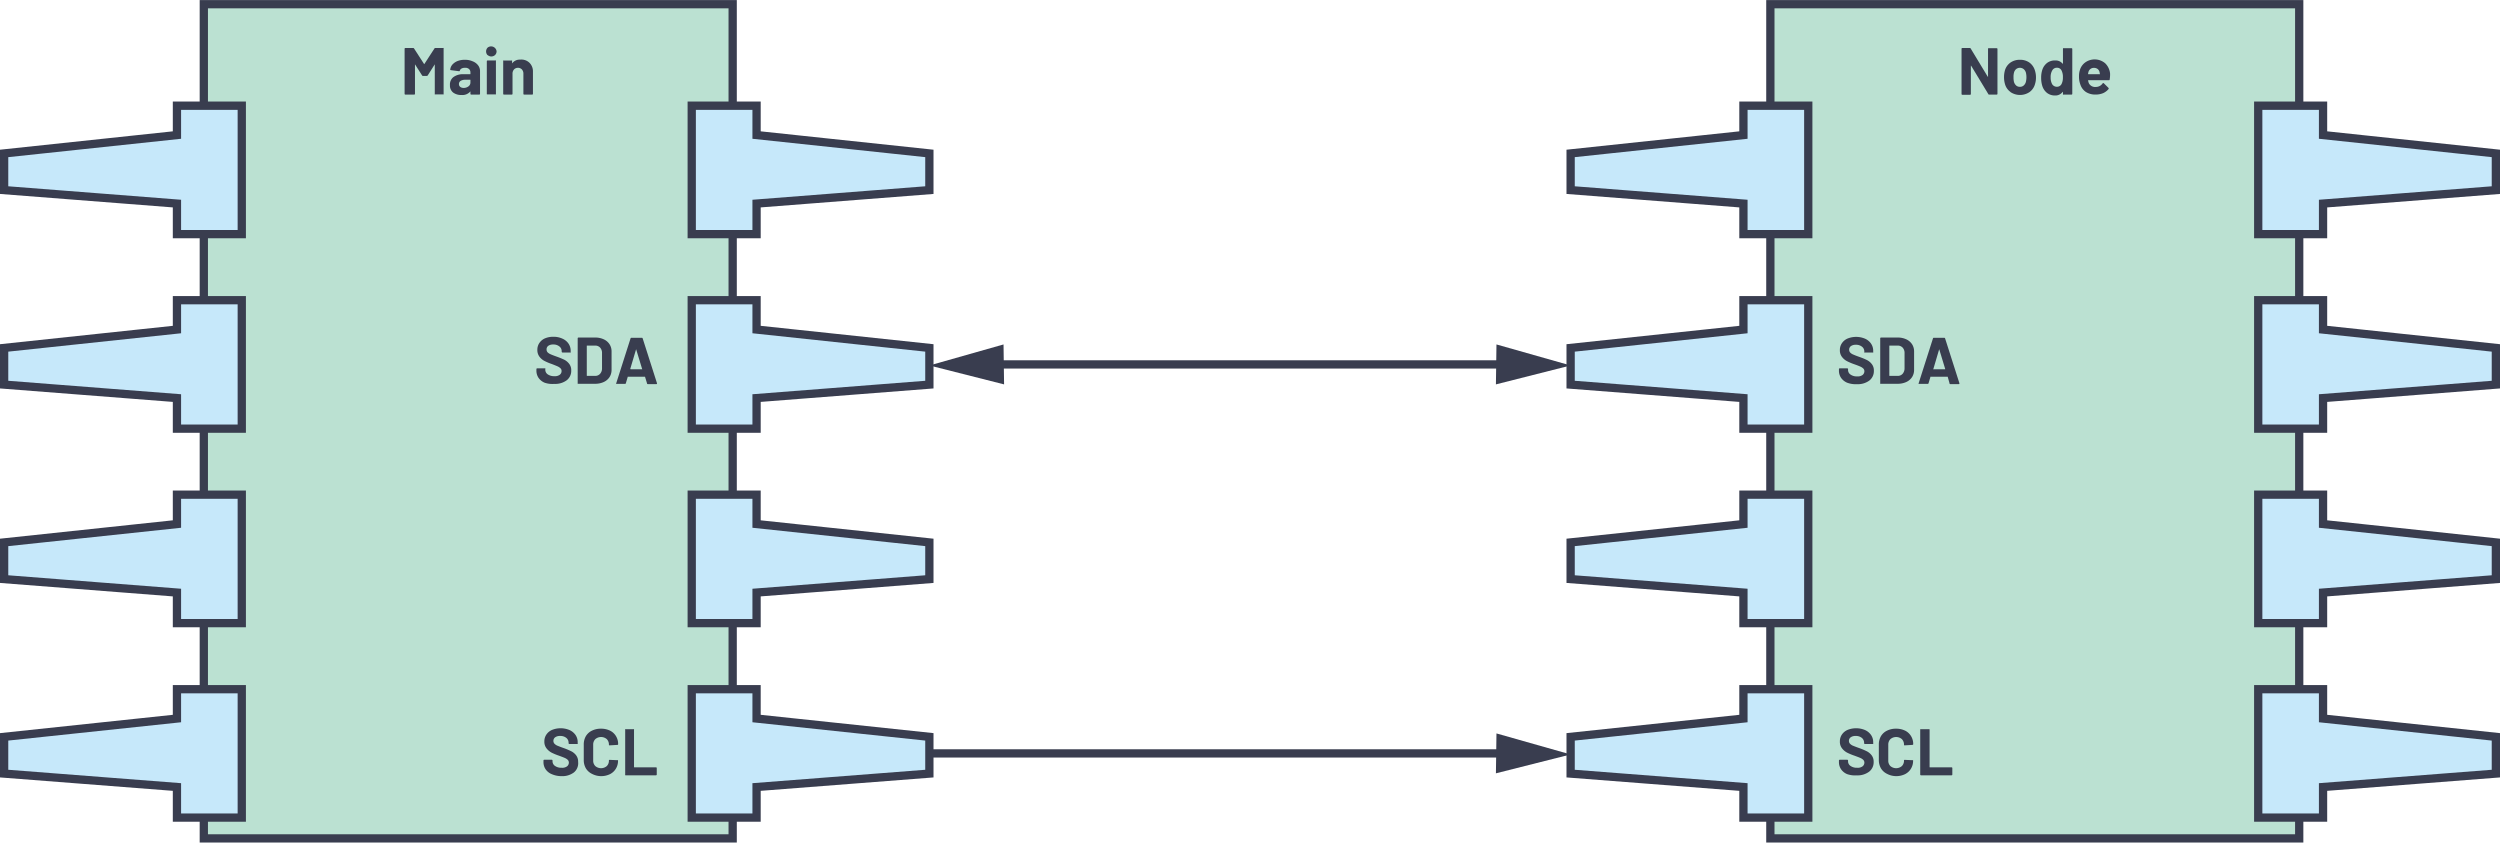 <svg id="b2dbf20e-ce89-4b2a-95cc-9af42ce2c7d8" data-name="Layer 1" xmlns="http://www.w3.org/2000/svg" width="6.29in" height="2.12in" viewBox="0 0 453.1 152.7"><g id="fbd3e030-3b73-43ba-9981-2cd2392d0e1e" data-name="Line Break (Vert.)"><rect x="36.94" y="0.75" width="95.85" height="151.2" fill="#bbe1d2" stroke="#393d4f" stroke-miterlimit="10" stroke-width="1.5"/><polygon points="32.07 24.47 32.07 19.15 43.82 19.15 43.82 42.43 32.07 42.43 32.07 36.89 0.75 34.45 0.75 27.8 32.07 24.47" fill="#c6e8fa" stroke="#393d4f" stroke-miterlimit="10" stroke-width="1.5"/><polygon points="32.07 59.72 32.07 54.4 43.82 54.4 43.82 77.68 32.07 77.68 32.07 72.14 0.75 69.7 0.75 63.05 32.07 59.72" fill="#c6e8fa" stroke="#393d4f" stroke-miterlimit="10" stroke-width="1.5"/><polygon points="32.07 94.97 32.07 89.65 43.82 89.65 43.82 112.93 32.07 112.93 32.07 107.39 0.75 104.95 0.75 98.3 32.07 94.97" fill="#c6e8fa" stroke="#393d4f" stroke-miterlimit="10" stroke-width="1.5"/><polygon points="32.07 130.22 32.07 124.9 43.82 124.9 43.82 148.18 32.07 148.18 32.07 142.63 0.75 140.2 0.75 133.54 32.07 130.22" fill="#c6e8fa" stroke="#393d4f" stroke-miterlimit="10" stroke-width="1.5"/><polygon points="137.12 24.47 137.12 19.15 125.37 19.15 125.37 42.43 137.12 42.43 137.12 36.89 168.44 34.45 168.44 27.8 137.12 24.47" fill="#c6e8fa" stroke="#393d4f" stroke-miterlimit="10" stroke-width="1.5"/><polygon points="137.12 59.72 137.12 54.4 125.37 54.4 125.37 77.68 137.12 77.68 137.12 72.14 168.44 69.7 168.44 63.05 137.12 59.72" fill="#c6e8fa" stroke="#393d4f" stroke-miterlimit="10" stroke-width="1.5"/><polygon points="137.12 94.97 137.12 89.65 125.37 89.65 125.37 112.93 137.12 112.93 137.12 107.39 168.44 104.95 168.44 98.3 137.12 94.97" fill="#c6e8fa" stroke="#393d4f" stroke-miterlimit="10" stroke-width="1.5"/><polygon points="137.12 130.22 137.12 124.9 125.37 124.9 125.37 148.18 137.12 148.18 137.12 142.63 168.44 140.2 168.44 133.54 137.12 130.22" fill="#c6e8fa" stroke="#393d4f" stroke-miterlimit="10" stroke-width="1.5"/><path d="M78.9,8.69h1.4a.12.12,0,0,1,.1,0,.14.14,0,0,1,0,.1V17a.14.14,0,0,1,0,.1.12.12,0,0,1-.1,0H78.9a.12.12,0,0,1-.1,0,.14.14,0,0,1,0-.1v-5.3s0-.05,0-.05,0,0,0,0l-1.27,2a.19.19,0,0,1-.17.1h-.71a.17.17,0,0,1-.16-.1l-1.28-2a.05.05,0,0,0,0,0s0,0,0,.06V17a.14.14,0,0,1-.14.14H73.47a.14.14,0,0,1-.14-.14V8.83a.14.14,0,0,1,.14-.14h1.41a.19.19,0,0,1,.17.1l1.8,2.79c0,.05,0,.05.07,0l1.81-2.79A.19.19,0,0,1,78.9,8.69Z" fill="#393d4f"/><path d="M85.65,11.1a2.24,2.24,0,0,1,1,.73A1.71,1.71,0,0,1,87,12.88V17a.14.14,0,0,1-.14.14H85.4a.14.14,0,0,1-.14-.14v-.4a0,0,0,0,0,0-.05s0,0,0,0a1.89,1.89,0,0,1-1.62.66,2.41,2.41,0,0,1-1.52-.45,1.61,1.61,0,0,1-.57-1.34A1.71,1.71,0,0,1,82.13,14,2.9,2.9,0,0,1,84,13.44H85.2a.05.05,0,0,0,.06-.06v-.26A.8.8,0,0,0,85,12.5a1,1,0,0,0-.72-.22,1.27,1.27,0,0,0-.62.13.64.64,0,0,0-.32.37q0,.13-.15.12l-1.46-.19c-.09,0-.14-.05-.13-.11a1.63,1.63,0,0,1,.4-.91,2.49,2.49,0,0,1,.94-.64,3.58,3.58,0,0,1,1.3-.22A3.38,3.38,0,0,1,85.65,11.1Zm-.75,4.55a.85.85,0,0,0,.36-.71v-.43a.05.05,0,0,0-.06-.06h-.87a1.53,1.53,0,0,0-.84.2.65.65,0,0,0-.31.58.62.62,0,0,0,.23.51,1,1,0,0,0,.61.19A1.42,1.42,0,0,0,84.9,15.65Z" fill="#393d4f"/><path d="M88.37,10a1,1,0,0,1,0-1.37A1,1,0,0,1,90,9.28a.94.94,0,0,1-.27.68,1,1,0,0,1-1.36,0Zm-.14,7.09a.13.13,0,0,1,0-.1v-5.9a.14.14,0,0,1,.14-.14h1.4a.15.15,0,0,1,.11,0,.18.18,0,0,1,0,.1V17a.18.18,0,0,1,0,.1.15.15,0,0,1-.11,0h-1.4A.13.13,0,0,1,88.23,17.05Z" fill="#393d4f"/><path d="M96,11.41a2.19,2.19,0,0,1,.59,1.6V17a.14.14,0,0,1-.14.14H95a.14.14,0,0,1-.14-.14V13.36a1.12,1.12,0,0,0-.27-.78,1,1,0,0,0-1.43,0,1.12,1.12,0,0,0-.27.78V17a.14.14,0,0,1-.14.14H91.34A.14.14,0,0,1,91.2,17V11.06a.14.14,0,0,1,0-.1.13.13,0,0,1,.1,0h1.41a.13.13,0,0,1,.1,0,.14.14,0,0,1,0,.1v.43s0,0,0,0,0,0,0,0a1.69,1.69,0,0,1,1.46-.69A2.1,2.1,0,0,1,96,11.41Z" fill="#393d4f"/><path d="M98.72,69.36a2.53,2.53,0,0,1-1.11-.88,2.28,2.28,0,0,1-.39-1.32v-.27a.14.14,0,0,1,.14-.14h1.37a.12.12,0,0,1,.1,0,.14.14,0,0,1,0,.1v.18a1,1,0,0,0,.44.81,2,2,0,0,0,1.2.33,1.44,1.44,0,0,0,1-.27.83.83,0,0,0,.31-.66.66.66,0,0,0-.19-.49,1.75,1.75,0,0,0-.52-.35c-.22-.1-.57-.24-1-.41a10.34,10.34,0,0,1-1.37-.57,2.7,2.7,0,0,1-.93-.78,2,2,0,0,1-.38-1.23,2.15,2.15,0,0,1,.37-1.26,2.36,2.36,0,0,1,1-.83,3.83,3.83,0,0,1,1.53-.29,3.78,3.78,0,0,1,1.62.33,2.58,2.58,0,0,1,1.12.9,2.31,2.31,0,0,1,.4,1.35v.18a.12.12,0,0,1,0,.1.14.14,0,0,1-.1,0h-1.38a.18.18,0,0,1-.15-.15v-.09a1.06,1.06,0,0,0-.41-.86,1.67,1.67,0,0,0-1.13-.36,1.47,1.47,0,0,0-.89.24.78.78,0,0,0-.31.66.76.76,0,0,0,.18.51,1.69,1.69,0,0,0,.55.36c.25.11.63.26,1.14.44s1,.39,1.34.55a2.66,2.66,0,0,1,.87.72,1.85,1.85,0,0,1,.39,1.23,2.13,2.13,0,0,1-.83,1.78,3.49,3.49,0,0,1-2.24.65A4.34,4.34,0,0,1,98.72,69.36Z" fill="#393d4f"/><path d="M104.7,69.53a.15.15,0,0,1,0-.11V61.31a.14.14,0,0,1,.14-.14h3a3.57,3.57,0,0,1,1.58.32,2.49,2.49,0,0,1,1.05.89,2.38,2.38,0,0,1,.37,1.33V67a2.41,2.41,0,0,1-.37,1.34,2.49,2.49,0,0,1-1.05.89,3.71,3.71,0,0,1-1.58.32h-3A.18.18,0,0,1,104.7,69.53Zm1.71-1.41h1.45a1.17,1.17,0,0,0,.9-.38,1.44,1.44,0,0,0,.35-1V64a1.41,1.41,0,0,0-.34-1,1.18,1.18,0,0,0-.92-.37h-1.44a.05.05,0,0,0-.06.06v5.38A.05.05,0,0,0,106.41,68.12Z" fill="#393d4f"/><path d="M117.26,69.45l-.36-1.18s0,0-.06,0h-3a.06.06,0,0,0-.06,0l-.35,1.18a.15.15,0,0,1-.16.12H111.8a.18.18,0,0,1-.11,0,.14.14,0,0,1,0-.13l2.59-8.11a.16.16,0,0,1,.16-.12h1.88a.16.16,0,0,1,.16.12l2.59,8.11a.13.13,0,0,1,0,.06c0,.07,0,.11-.13.11h-1.52A.15.15,0,0,1,117.26,69.45Zm-3-2.53h2.11s.06,0,0-.08l-1.08-3.56s0-.05,0,0,0,0,0,0l-1.06,3.56S114.27,66.92,114.31,66.92Z" fill="#393d4f"/><path d="M100,140.3a2.46,2.46,0,0,1-1.11-.88,2.28,2.28,0,0,1-.39-1.32v-.27a.14.14,0,0,1,.14-.14H100a.14.14,0,0,1,.14.14V138a1,1,0,0,0,.45.81,1.94,1.94,0,0,0,1.2.33,1.44,1.44,0,0,0,1-.27.86.86,0,0,0,.31-.66.71.71,0,0,0-.19-.49,1.81,1.81,0,0,0-.53-.35c-.22-.1-.57-.23-1.05-.41a10.23,10.23,0,0,1-1.36-.56,2.84,2.84,0,0,1-.93-.79,1.92,1.92,0,0,1-.38-1.23,2.15,2.15,0,0,1,.37-1.26,2.36,2.36,0,0,1,1-.83,4.16,4.16,0,0,1,3.15,0,2.65,2.65,0,0,1,1.12.9,2.31,2.31,0,0,1,.4,1.35v.18a.15.15,0,0,1,0,.11.18.18,0,0,1-.1,0H103.2a.14.14,0,0,1-.15-.15v-.09a1.11,1.11,0,0,0-.41-.86,1.69,1.69,0,0,0-1.14-.35,1.44,1.44,0,0,0-.88.24.79.79,0,0,0-.32.66.74.74,0,0,0,.19.5,1.6,1.6,0,0,0,.55.37c.25.1.62.25,1.14.43s1,.4,1.33.56a2.56,2.56,0,0,1,.88.71,1.89,1.89,0,0,1,.39,1.23A2.15,2.15,0,0,1,104,140a3.49,3.49,0,0,1-2.24.66A4.34,4.34,0,0,1,100,140.3Z" fill="#393d4f"/><path d="M107.28,140.24a2.61,2.61,0,0,1-1.1-1,3,3,0,0,1-.38-1.52v-2.77a3,3,0,0,1,.38-1.53,2.59,2.59,0,0,1,1.1-1,3.57,3.57,0,0,1,1.64-.36,3.66,3.66,0,0,1,1.63.35,2.57,2.57,0,0,1,1.09,1,2.7,2.7,0,0,1,.39,1.46c0,.07,0,.11-.15.13l-1.4.08h0c-.08,0-.12,0-.12-.13a1.38,1.38,0,0,0-.39-1,1.6,1.6,0,0,0-2.07,0,1.38,1.38,0,0,0-.39,1v2.89a1.36,1.36,0,0,0,.39,1,1.6,1.6,0,0,0,2.07,0,1.36,1.36,0,0,0,.39-1c0-.09,0-.13.14-.13l1.4.06a.15.15,0,0,1,.11,0,.12.12,0,0,1,0,.08,2.72,2.72,0,0,1-.39,1.46,2.61,2.61,0,0,1-1.09,1,3.66,3.66,0,0,1-1.63.35A3.57,3.57,0,0,1,107.28,140.24Z" fill="#393d4f"/><path d="M113.31,140.47a.14.14,0,0,1,0-.1v-8.12a.14.14,0,0,1,0-.1.12.12,0,0,1,.1,0h1.4a.12.12,0,0,1,.1,0,.14.14,0,0,1,0,.1V139a.05.05,0,0,0,.06.06h3.92a.14.14,0,0,1,.14.14v1.17a.14.14,0,0,1-.14.14h-5.53A.12.12,0,0,1,113.31,140.47Z" fill="#393d4f"/><rect x="320.86" y="0.75" width="95.85" height="151.2" fill="#bbe1d2" stroke="#393d4f" stroke-miterlimit="10" stroke-width="1.5"/><polygon points="315.98 24.47 315.98 19.15 327.73 19.15 327.73 42.43 315.98 42.43 315.98 36.89 284.66 34.45 284.66 27.8 315.98 24.47" fill="#c6e8fa" stroke="#393d4f" stroke-miterlimit="10" stroke-width="1.5"/><polygon points="315.98 59.72 315.98 54.4 327.73 54.4 327.73 77.68 315.98 77.68 315.98 72.14 284.66 69.7 284.66 63.05 315.98 59.72" fill="#c6e8fa" stroke="#393d4f" stroke-miterlimit="10" stroke-width="1.5"/><polygon points="315.98 94.97 315.98 89.65 327.73 89.65 327.73 112.93 315.98 112.93 315.98 107.39 284.66 104.95 284.66 98.3 315.98 94.97" fill="#c6e8fa" stroke="#393d4f" stroke-miterlimit="10" stroke-width="1.5"/><polygon points="315.98 130.22 315.98 124.9 327.73 124.9 327.73 148.18 315.98 148.18 315.98 142.63 284.66 140.2 284.66 133.54 315.98 130.22" fill="#c6e8fa" stroke="#393d4f" stroke-miterlimit="10" stroke-width="1.5"/><polygon points="421.03 24.47 421.03 19.15 409.28 19.15 409.28 42.43 421.03 42.43 421.03 36.89 452.35 34.45 452.35 27.8 421.03 24.47" fill="#c6e8fa" stroke="#393d4f" stroke-miterlimit="10" stroke-width="1.5"/><polygon points="421.03 59.72 421.03 54.4 409.28 54.4 409.28 77.68 421.03 77.68 421.03 72.14 452.35 69.7 452.35 63.05 421.03 59.72" fill="#c6e8fa" stroke="#393d4f" stroke-miterlimit="10" stroke-width="1.5"/><polygon points="421.03 94.97 421.03 89.65 409.28 89.65 409.28 112.93 421.03 112.93 421.03 107.39 452.35 104.95 452.35 98.3 421.03 94.97" fill="#c6e8fa" stroke="#393d4f" stroke-miterlimit="10" stroke-width="1.5"/><polygon points="421.03 130.22 421.03 124.9 409.28 124.9 409.28 148.18 421.03 148.18 421.03 142.63 452.35 140.2 452.35 133.54 421.03 130.22" fill="#c6e8fa" stroke="#393d4f" stroke-miterlimit="10" stroke-width="1.5"/><path d="M360.37,8.73a.15.15,0,0,1,.11,0h1.4a.14.14,0,0,1,.14.14V17a.14.14,0,0,1-.14.14h-1.36a.15.15,0,0,1-.16-.1l-3.11-5.13s0,0-.05,0,0,0,0,.05l0,5.07a.14.14,0,0,1-.14.14h-1.41a.14.14,0,0,1-.14-.14V8.83a.14.14,0,0,1,.14-.14H357a.18.18,0,0,1,.17.1l3.09,5.11s0,0,.05,0,0,0,0-.06v-5A.18.18,0,0,1,360.37,8.73Z" fill="#393d4f"/><path d="M364.38,16.66a2.6,2.6,0,0,1-1-1.44,4.4,4.4,0,0,1-.17-1.23,4.54,4.54,0,0,1,.17-1.27,2.63,2.63,0,0,1,1-1.39,2.9,2.9,0,0,1,1.73-.5,2.85,2.85,0,0,1,1.68.49,2.71,2.71,0,0,1,1,1.39A4,4,0,0,1,369,14a3.93,3.93,0,0,1-.17,1.21,2.63,2.63,0,0,1-1,1.47,3.1,3.1,0,0,1-3.45,0Zm2.39-1.17a1.3,1.3,0,0,0,.4-.66,3.58,3.58,0,0,0,.1-.84,3.42,3.42,0,0,0-.1-.85,1.29,1.29,0,0,0-.41-.63,1.11,1.11,0,0,0-1.35,0,1.26,1.26,0,0,0-.39.63,3,3,0,0,0-.09.85,3.6,3.6,0,0,0,.08.84,1.37,1.37,0,0,0,.4.66,1,1,0,0,0,.69.24A1,1,0,0,0,366.77,15.49Z" fill="#393d4f"/><path d="M373.93,8.73a.15.15,0,0,1,.11,0h1.4a.14.14,0,0,1,.14.14V17a.14.14,0,0,1-.14.14H374a.15.15,0,0,1-.11,0,.18.18,0,0,1,0-.1v-.4s0,0,0,0,0,0-.05,0a1.63,1.63,0,0,1-1.38.66,2.33,2.33,0,0,1-1.45-.46,2.61,2.61,0,0,1-.87-1.29,4.84,4.84,0,0,1-.2-1.45,4.5,4.5,0,0,1,.22-1.49,2.59,2.59,0,0,1,.87-1.22,2.34,2.34,0,0,1,1.47-.44,1.62,1.62,0,0,1,1.34.6s0,0,.05,0a.06.06,0,0,0,0,0V8.83A.18.18,0,0,1,373.93,8.73ZM373.88,14a2.57,2.57,0,0,0-.26-1.26.89.89,0,0,0-.81-.47.93.93,0,0,0-.85.47,2.32,2.32,0,0,0-.3,1.27,2.54,2.54,0,0,0,.25,1.2,1,1,0,0,0,.89.51.93.93,0,0,0,.84-.51A2.57,2.57,0,0,0,373.88,14Z" fill="#393d4f"/><path d="M382.36,14.39c0,.1-.06.14-.15.14H378.5c-.05,0-.06,0-.05.06a2.85,2.85,0,0,0,.13.48,1.27,1.27,0,0,0,1.28.68,1.46,1.46,0,0,0,1.21-.63.13.13,0,0,1,.11-.07.15.15,0,0,1,.08,0l.86.85a.17.17,0,0,1,.06.11.25.25,0,0,1,0,.09,2.71,2.71,0,0,1-1,.77,3.45,3.45,0,0,1-1.37.26,3.15,3.15,0,0,1-1.75-.46,2.57,2.57,0,0,1-1-1.31,4,4,0,0,1-.26-1.57,3.51,3.51,0,0,1,.18-1.17,2.63,2.63,0,0,1,1-1.35,2.94,2.94,0,0,1,3.56.19,3,3,0,0,1,.89,1.86A5.5,5.5,0,0,1,382.36,14.39ZM378.52,13a2.49,2.49,0,0,0-.08.38.05.05,0,0,0,.06.06h2.08s.06,0,0-.06l-.06-.34a1,1,0,0,0-.37-.56,1.13,1.13,0,0,0-.67-.19A1,1,0,0,0,378.52,13Z" fill="#393d4f"/><path d="M334.79,69.36a2.53,2.53,0,0,1-1.11-.88,2.28,2.28,0,0,1-.39-1.32v-.27a.14.14,0,0,1,.14-.14h1.37a.14.14,0,0,1,.14.14v.18a1,1,0,0,0,.45.81,1.94,1.94,0,0,0,1.2.33,1.44,1.44,0,0,0,1-.27.86.86,0,0,0,.31-.66.7.7,0,0,0-.19-.49,1.81,1.81,0,0,0-.53-.35c-.22-.1-.57-.24-1.05-.41a10.16,10.16,0,0,1-1.36-.57,2.7,2.7,0,0,1-.93-.78,1.92,1.92,0,0,1-.38-1.23,2.15,2.15,0,0,1,.37-1.26,2.36,2.36,0,0,1,1-.83,4.16,4.16,0,0,1,3.15,0,2.58,2.58,0,0,1,1.12.9,2.31,2.31,0,0,1,.4,1.35v.18a.12.12,0,0,1,0,.1.14.14,0,0,1-.1,0H338a.16.16,0,0,1-.11,0,.15.15,0,0,1,0-.1v-.09a1.09,1.09,0,0,0-.41-.86,1.69,1.69,0,0,0-1.14-.36,1.44,1.44,0,0,0-.88.24.79.79,0,0,0-.32.66.76.76,0,0,0,.19.51,1.59,1.59,0,0,0,.55.36c.25.11.62.26,1.14.44s1,.39,1.33.55a2.59,2.59,0,0,1,.88.72,1.85,1.85,0,0,1,.39,1.23,2.16,2.16,0,0,1-.83,1.78,3.49,3.49,0,0,1-2.24.65A4.34,4.34,0,0,1,334.79,69.36Z" fill="#393d4f"/><path d="M340.77,69.53a.15.15,0,0,1,0-.11V61.31a.14.14,0,0,1,.14-.14h3a3.57,3.57,0,0,1,1.58.32,2.49,2.49,0,0,1,1.05.89,2.38,2.38,0,0,1,.37,1.33V67a2.41,2.41,0,0,1-.37,1.34,2.49,2.49,0,0,1-1.05.89,3.71,3.71,0,0,1-1.58.32h-3A.18.18,0,0,1,340.77,69.53Zm1.71-1.41h1.45a1.17,1.17,0,0,0,.9-.38,1.49,1.49,0,0,0,.35-1V64a1.41,1.41,0,0,0-.34-1,1.19,1.19,0,0,0-.92-.37h-1.44a.05.05,0,0,0-.06.06v5.38A.05.05,0,0,0,342.48,68.12Z" fill="#393d4f"/><path d="M353.33,69.45,353,68.27s0,0-.06,0h-3a.06.06,0,0,0-.06,0l-.35,1.18a.16.16,0,0,1-.16.12h-1.52a.16.16,0,0,1-.11,0,.14.14,0,0,1,0-.13l2.59-8.11a.15.15,0,0,1,.16-.12h1.88a.16.16,0,0,1,.16.12l2.59,8.11a.13.13,0,0,1,0,.06c0,.07,0,.11-.13.11h-1.53A.14.14,0,0,1,353.33,69.45Zm-2.95-2.53h2.11c.05,0,.06,0,.05-.08l-1.08-3.56s0-.05,0,0,0,0,0,0l-1.05,3.56S350.34,66.92,350.38,66.92Z" fill="#393d4f"/><path d="M334.79,140.3a2.46,2.46,0,0,1-1.11-.88,2.28,2.28,0,0,1-.39-1.32v-.27a.14.14,0,0,1,.14-.14h1.37a.14.14,0,0,1,.14.14V138a1,1,0,0,0,.45.81,1.94,1.94,0,0,0,1.2.33,1.44,1.44,0,0,0,1-.27.86.86,0,0,0,.31-.66.71.71,0,0,0-.19-.49,1.81,1.81,0,0,0-.53-.35c-.22-.1-.57-.23-1.05-.41a10.23,10.23,0,0,1-1.36-.56,2.84,2.84,0,0,1-.93-.79,1.92,1.92,0,0,1-.38-1.23,2.15,2.15,0,0,1,.37-1.26,2.36,2.36,0,0,1,1-.83,4.16,4.16,0,0,1,3.15,0,2.65,2.65,0,0,1,1.12.9,2.31,2.31,0,0,1,.4,1.35v.18a.15.15,0,0,1,0,.11.18.18,0,0,1-.1,0H338a.14.14,0,0,1-.15-.15v-.09a1.11,1.11,0,0,0-.41-.86,1.69,1.69,0,0,0-1.14-.35,1.44,1.44,0,0,0-.88.24.79.79,0,0,0-.32.66.74.74,0,0,0,.19.5,1.6,1.6,0,0,0,.55.37c.25.1.62.25,1.14.43s1,.4,1.33.56a2.56,2.56,0,0,1,.88.71,1.89,1.89,0,0,1,.39,1.23,2.15,2.15,0,0,1-.83,1.78,3.49,3.49,0,0,1-2.24.66A4.34,4.34,0,0,1,334.79,140.3Z" fill="#393d4f"/><path d="M342,140.24a2.61,2.61,0,0,1-1.1-1,3,3,0,0,1-.38-1.52v-2.77a3,3,0,0,1,.38-1.53,2.59,2.59,0,0,1,1.1-1,3.57,3.57,0,0,1,1.64-.36,3.66,3.66,0,0,1,1.63.35,2.57,2.57,0,0,1,1.09,1,2.7,2.7,0,0,1,.39,1.46c0,.07-.05.11-.15.13l-1.4.08h0c-.08,0-.12,0-.12-.13a1.38,1.38,0,0,0-.39-1,1.6,1.6,0,0,0-2.07,0,1.38,1.38,0,0,0-.39,1v2.89a1.36,1.36,0,0,0,.39,1,1.6,1.6,0,0,0,2.07,0,1.36,1.36,0,0,0,.39-1c0-.09,0-.13.14-.13l1.4.06a.15.15,0,0,1,.11,0,.12.12,0,0,1,0,.08,2.72,2.72,0,0,1-.39,1.46,2.61,2.61,0,0,1-1.09,1,3.66,3.66,0,0,1-1.63.35A3.57,3.57,0,0,1,342,140.24Z" fill="#393d4f"/><path d="M348.07,140.47a.14.14,0,0,1-.05-.1v-8.12a.14.14,0,0,1,.05-.1.12.12,0,0,1,.1,0h1.4a.13.13,0,0,1,.1,0,.14.14,0,0,1,.05.1V139a.05.05,0,0,0,.06.06h3.92a.14.14,0,0,1,.14.14v1.17a.14.14,0,0,1-.14.14h-5.53A.12.12,0,0,1,348.07,140.47Z" fill="#393d4f"/></g><g id="a147db92-7a88-4ef2-94a1-c80c44888db6" data-name="Arrow (.75 pt)"><polygon points="271.12 69.66 284.66 66.23 271.22 62.42 271.12 69.66" fill="#393d4f"/><polygon points="181.98 69.66 168.44 66.23 181.88 62.42 181.98 69.66" fill="#393d4f"/><line x1="274.36" y1="66.04" x2="176.57" y2="66.04" fill="none" stroke="#393d4f" stroke-miterlimit="10" stroke-width="1.5"/><polygon points="271.12 140.15 284.66 136.73 271.22 132.92 271.12 140.15" fill="#393d4f"/><line x1="274.36" y1="136.54" x2="168.44" y2="136.54" fill="none" stroke="#393d4f" stroke-miterlimit="10" stroke-width="1.5"/></g></svg>